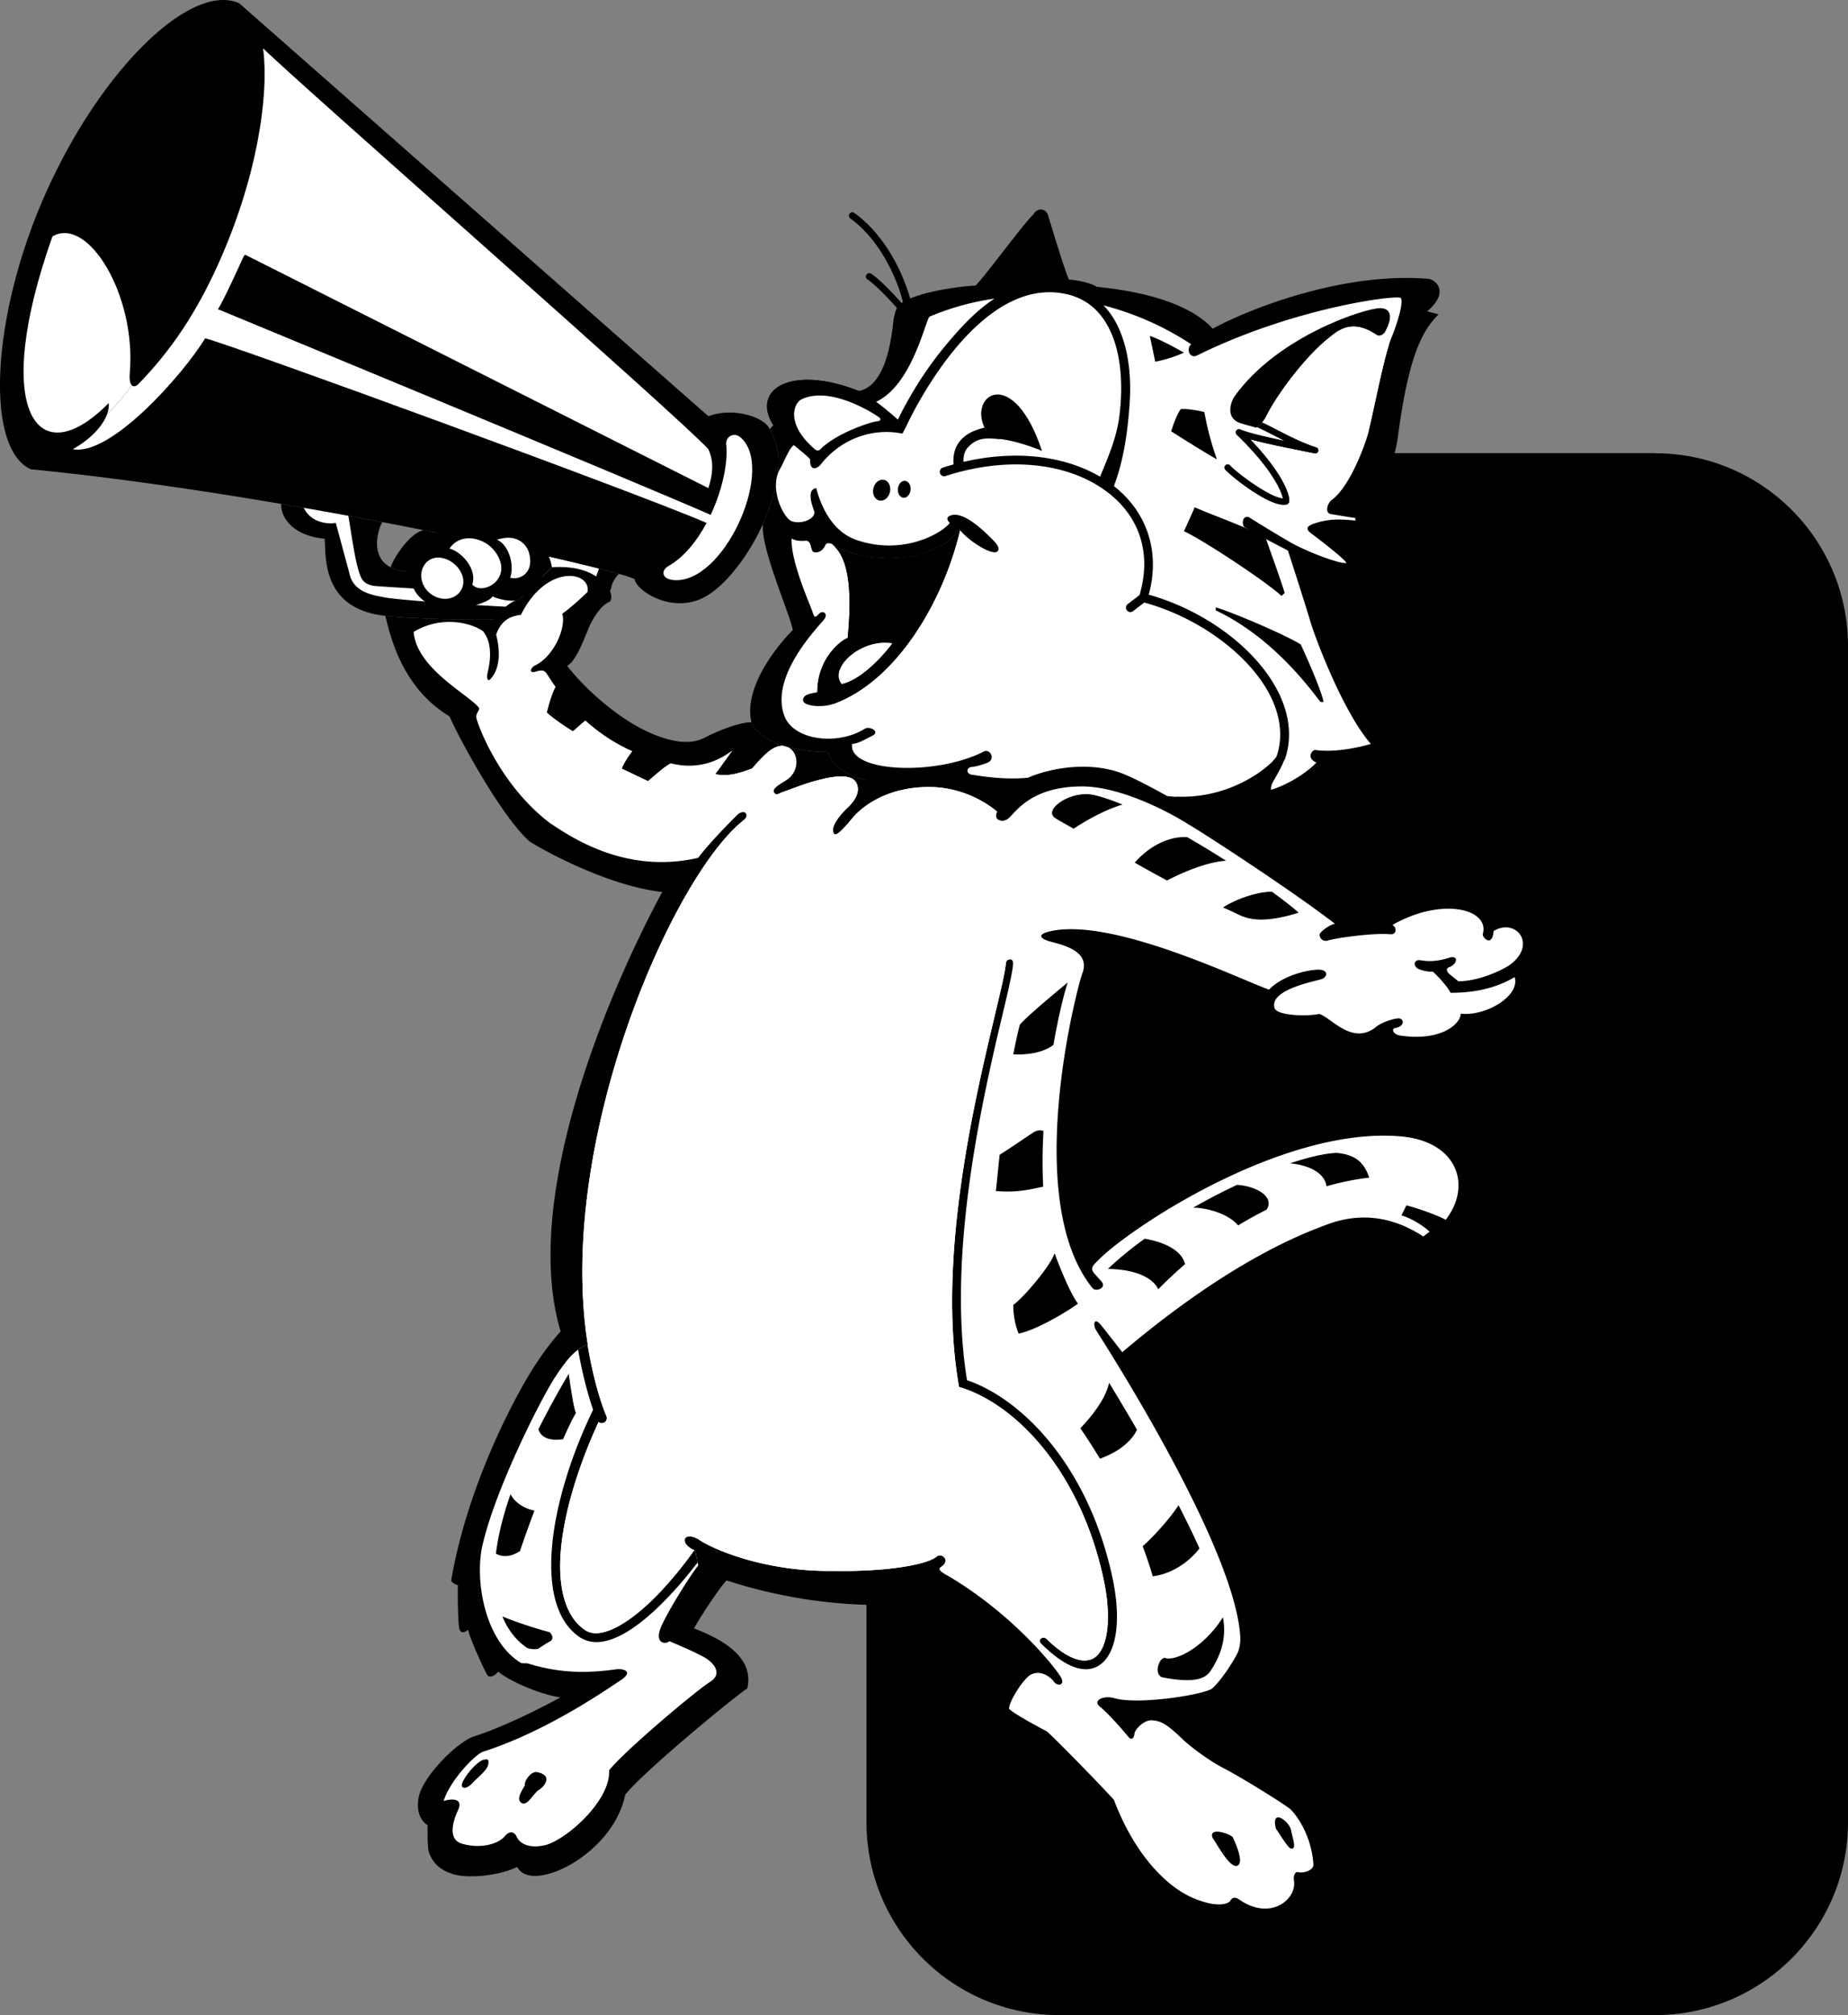 <svg xmlns="http://www.w3.org/2000/svg" width="308.502" height="336.278"><rect width="100%" height="100%" fill="#808080" stroke="none"/><path d="M276.33 75.646v-.024h-99.507c-17.766 0-32.172 14.406-32.172 32.176v196.309c0 17.77 14.406 32.171 32.172 32.171h99.507c8.567 0 16.348-3.355 22.114-8.816 6.191-5.863 10.058-14.156 10.058-23.355v-196.29c0-17.765-14.406-32.171-32.172-32.171M90.077 92.532c.836.188 1.64.371 2.421.551a328.09 328.09 0 0 1 7.493 1.797c1.328.336 2.457.64 3.37.898-.46.25-1.19 1.57-1.265 2.008-1.02 5.996-17.246 5.473-17.246 5.473-1.875.25-14.523.148-20.527-.492a11.23 11.23 0 0 1-.364-.043c-10.406-1.309-9.511-10.098-9.757-12.817-5.375-.5-7.375-3.625-7.262-5.812 5.8.984 11.473 2.012 16.867 3.035-.7 1.246-2.078 5.73 1.39 7.535.778.403 1.801.672 3.13.742l21.75.75v-3.625"/><path fill="#fff" d="M87.416 99.294c-7.562-.46-24.191-1.398-24.976-1.52-.996-.152-1.738-.539-2.137-1.359-1.101-2.258-1.797-8.894-2.351-11.36l-7.602-1.398c.777 3.625 4.477 3.88 5.703 3.602l2.266 8.379c.633 3.308 4.129 3.715 6.129 4.097 2.738.43 13.066 1.168 20.007 1.516.739-.61 1.52-1.094 2.098-1.094l.863-.863M99.99 94.88a328.09 328.09 0 0 0-7.492-1.797c-.78-.18-1.585-.363-2.421-.55v3.624l8.875 1.625 1.039-2.902"/><path d="M75.338 263.65c2.864-16.575 11.192-31.532 13.887-35.668 1.762-2.704 3.059-4.325 4.367-5.797-6.472-21.528 7.067-54.97 16.961-73.328-9-1-19.601-6.825-22.101-8.399-4.625-4-11.875-17.3-13.399-20.902-7.875-4.75-9.84-13.153-10.73-16.79 4.761.509 13.695.677 18.129.602.625-.96 2.851-3.21 4.101-3.21l5.586-5.5c3.563-.188 7.25.374 9.55 3.687.731 1.37.138 2.062.138 2.062-1.45.5-2.684 2.625-3.262 3.743-.578 1.12-2.27 6.308-3.895 6.933 1.657 2.324 8.578 9.688 16.02 12.04 2.004.636 4.672 1.19 7.047-.06s6.09-2.632 7.715-2.507c.668 1.77 3.836 4.765 12.668 4.933 1.164 3.168 6.332 6.895 19.332 4.727 3 2 7.804 2.426 10.136 2.426 2.364-3.485 12.996-6.559 20.364-3.317 2.566 1.094 6.82 3.344 11.515 6.067 5.797 3.761 20.82 11.734 25.828 15.601l1.45 1.117 1.843-.156 1.883-1.074c6.777-3.86 14.383-4.32 18.496-1.121.438.34.809.723 1.145 1.125 2.66-.457 5.336.523 6.91 2.762 1.504 2.136 1.848 5.414-.32 8.355.636 2.192.085 4.492-1.57 6.492-1.989 2.399-5.427 4.125-8.782 4.586-.223.274-.457.54-.723.793-1.59 1.516-5.308 3.906-12.355 2.922a5.957 5.957 0 0 1-2.809-1.168c-4.562 2.285-8.699-.644-10.59-1.988-.136-.094-.289-.203-.44-.309-3.032.29-9.216.313-10.497-3.96a5.857 5.857 0 0 1-.219-1.145c-.722-.293-1.543-.637-2.469-1.024-4.878-2.043-13.277-5.558-20.515-7.222-1.145 3.277-7.512 30.64-3.317 45.183 8.793-7.258 32.754-21.656 51.891-19.941 6.078.543 10.5 3.527 12.656 7.937 4.157 8.5-8.68 19.168-8.68 19.168l-3.117-2.25c-3.996-2.605-7.96-3.11-12.117-1.543l-.113.043c-3.688 1.387-14.676 5.528-31.16 19.18 7.82 13.02 18.765 33.063 19.687 44.664.176 2.203-.222 3.68-.586 4.715-.511 1.46-3.46 6.293-5.847 8.2l-.324.257-.368.195c-.82.438-2.187.867-3.843 1.239.035.035.07.066.109.101.691.668 3.535 2.883 5.672 3.977 2.77 1.418 9.55 5.574 11.703 7.168l.144.105.133.121c1.711 1.492 5.047 6.008 5.446 12.383l.008.133v.133c.008 1.695-.793 3.285-2.192 4.359a6.57 6.57 0 0 1-1.277.75c-.531 2.094-1.89 3.996-3.899 5.25-2.988 1.867-6.625 1.934-10.062.281-2.375.867-5.375.543-8.953-.996-6.086-2.617-11.723-9.324-15.203-18.023-2.47-2.668-7.91-8.235-9.93-10.149-5.996-3.168-6.762-4.113-7.219-4.68l-.972-1.218v-1.563c0-2.57 2.308-6.433 4.523-8.511-3.02-3.047-6.648-6.293-12.012-9.426-6.144.855-19.46 1.648-35.23-3.48l-.594.699c-.566.671-3.258 4.496-4.84 7.32 6.04 2.273 9.977 5.46 8.899 10.008-1.731 1.062-16.797 13.39-20.38 17.722-2 10.086-15.75 16.668-18.019 12.067-2.77 1.375-8 2.047-10.758 1.183-1.781-.554-3.215-1.507-3.984-3.605-.297-.805-.2-3.746-.238-4.559 0 0-2.075-1.023-1.5-4.5.574-3.476 6.039-8.898 8.816-10.129l.207-.09.215-.07c4.508-1.433 10.758-4.484 14.445-6.527-3.183-.434-8.351-2.602-10.402-4.3-.45.698-1.45 1.116-1.781.616-.336-.5-2.97-6.117-3.22-7.617-.448.45-1.198.7-1.448-.05s-.332-6.352-.25-7.352c0 0-1.223-.399-1.114-.906"/><path fill="#fff" d="M241.9 161.423c-.484.176-.55.633.184 1.227l1.368 1.109c3.496 0 7.675-1.984 8.851-2.926 4.274-3.426.649-7.676-2.96-5.457-.25 2.875-1.993.98-1.802.492 1.16-4.21-6.84-6.21-15.09-1.511.75.375.75 1.675-.374 1.55-3.25-.25-9.368.711-10.305 1.024-.938.32-1.52-.375-1.473-1.012.02-.281 1.403-1.512 2.551-1.762-7.125-5.5-21.758-15.027-24.375-16.539-4.586-2.898-12.086-6.379-17.836-6.379-8.437 0-11.062 4.239-12.18 5.243-.418.375-.91.523-1.324.484-.687-.066-1.152-.64-.683-1.508 0 0-4.438-4.121-11.375-4.121-7.5 0-11.5 3.707-12.625 5.02-1.125 1.312-2.813 3.425-3.246 2.753-.79-1.222 1.582-3.667 2.328-4.37 2.355-2.208 1.656-3.797 1.289-4.305-1.184-1.653-5.285-.504-6.985-.043-1.695.46-4.937 1.73-5.32 1.843-.379.114-1.004.672-1.32-.03-.285-.637.945-1.29 2.086-2.02 2.304-1.48 2.168-4.84-.032-5.64a2.122 2.122 0 0 0-.863-.118c-1.933.129-3.863 2.738-4.875 3.793-3.375 1.312-4.875 1.176-6.062.937.562-.687 2.898-4 2.898-4-4.582 3.582-8.934 2.512-9.848 2.348-.199-.035-.378-.09-.574-.129-1.304.734-2.59 1.973-3.758 2.938l-4.32-2.055c.207-.691 1.106-2.117 1.738-2.879a29.988 29.988 0 0 1-7.879-5.156c-1.062.84-1.644 1.476-2.09 1.765-.831-.5-3.285-2.105-4.296-3.101.215-.926.765-2.98 1.437-4.238-.765-1.079-1.285-1.926-1.558-2.325-.332-.418-.668-.586-1.75-.25-1.082.332-1-.418-.286-.949 3.286-1.469 5.41-6.469 4.692-8.703 1.469-1.016 3.719-3.14 4.219-3.64.625-3.5-6.875-4.75-11.11 3.816-1.14.183-3.14.433-4.14 3.308.355 1.375 1.125 5.125-.926 7.391-.504.559-.637-.14-.551-.762.086-.625 1.352-4.668-.73-7.21-2.043-1.458-7.067-2.618-11.567.132.524 6.2 9.399 10.574 10.926 12.692.074.507-.61.898-.445 1.703.156.804 3.613 10.859 12.238 17.484 3.047 1.957 12.305 8.695 24.781 5.82 1.774-2.375 5.192-5.836 6.442-7.086s2.273-.085 1.097.852c-11.984 9.516-31.285 53.844-25.976 87.402-1.766.832-2.942 1.653-5.442 5.489-2.5 3.832-10.054 18.843-12.144 28.132-1.348 6 .523 16.11 6.523 19.61l.996.023c5.07 1.578 9.57 1.746 14.867.988.891-.125 3.094.247.653 1.864-2.621 1.734-12.45 8.558-23.016 11.926-1.433.632-5.433 4.8-6.5 8.199 1.23-.399 3.399-.567 2.39 1.574-.437.93-2.046 4.695.618 5.527 2.668.832 5.89.332 7.238-1.257.836-.989 1.625-.614 1.906.039.278.648 1.313 2.187 4.645 1.52 3.336-.669 11.102-7.302 10.84-12.532 2.594-3.27 14.601-13.36 16.77-14.695 2.163-1.332.835-3.028-.481-3.914-1.316-.887-6.234-2.934-6.234-2.934-.625.605-2.73.426-1.23-2.738 1.5-3.168 5.054-8.73 6.054-9.899l-.516-2.488c-2.77-1.102-2.015-3.313.485-1.914 2.414 1.71 11.246 5.48 22.539 5.312 8.707.168 15.707-1 17.34-2.425.703-.618 2.367.593.734 1.726-.485.336-.457.606.902 1.399 11.067 6.468 18.2 15.543 19.028 17 .828 1.457-.63 1.632-1.208.695-.175-.281-1.87-2.04-3.773-1.094-1.137.563-3.648 4.367-3.648 5.7.668.831 6.347 3.8 6.347 3.8 1.832 1.668 8.801 8.797 11.153 11.399 3.687 9.738 9.25 14.675 13.132 16.343 4.704 2.028 6.243.707 6.305.52.063-.188.516-.902 1.438-.254 5.25 3.691 9.687.004 9.187-3.133-.101-.629.07-1.586.758-1.398.687.187 2.492-.215 2.488-1.278-.308-4.937-2.933-8.437-3.933-9.312-1.938-1.438-8.52-5.469-11.079-6.781-2.566-1.313-5.738-3.778-6.726-4.727-2.586-2.484-3.633-3.18-5.258-3.25-1.316-.055-2.816 1.535-2.879 2.223-.062.687-.433 1.285-1.097.445-.676-.848-3.387-3.965-4.735-4.996-1.16-1.035.715-1.879 2.512-1.356 3.719 1.086 14.055-.414 16.187-1.546 1.668-1.332 4.176-5.48 4.43-6.2.25-.714.453-1.523.344-2.886-1.242-15.614-23.586-50.012-24.067-50.817-.48-.8-.402-2.383.93-.715a482.747 482.747 0 0 1 3.461 4.418c18.102-15.332 30.156-19.789 34.129-21.289 7.64-2.879 13.371.188 16.117 1.977l1.055-.79c-.668-.663-2.531-2.066-4.7-2.73l.833-1.668c1.336.332 4.48 1.328 6.566 2.399 4.434-5.73 1.934-13.067-7.441-13.906-19.813-1.77-45.625 15.507-50.637 20.726-.656.68-1.32 1.113-.7 2.012l1.208 1.36c1.168 1.167-.852 1.898-1.395 1.222-11.933-14.813-2.496-50.488-1.71-52.508 1.609-4.137-4.34-4.96-5.786-5.469-1.45-.504-1.605-1.168.692-1.636 10.39-2.114 30.988 7.882 36.269 9.8 2.25-2.375 6.48-3.328 8.227-3.336 1.75-.011 1.574 1.235.52 1.586-1.075.352-8.747 1.75-7.829 4.813.387 1.289 5.434 1.437 7.484.984 2.125.75 5.575 5.328 9.493 2.149.804-.657 2.472-1.285 3.586-1.395 1.109-.113 1.246 1.324-.372 1.59-.796.133-.382 1.11.868 1.285 7.242 1.012 10.125-2.3 10-3.676 4.25.5 10-3 9.023-6.101-4.125 2.5-8.703 2.62-10.703 2.625-.375-.875-2.195-2.899-2.945-3.524 0 0-1.141.051-2.266-.394-1.121-.442-.984-1.73.262-1.508 1.91.34 3.53-.05 4.629-.406 1.75-.567 1.5 1.058.074 1.574"/><path d="m240.15 52.458-1.898-.5c3.868-3.3 1.352-5.336.153-5.433-14.785-1.2-30.785 5.464-35.953 8.332-5.168-5.668-16.832-6.7-19.399-7-.836-.668-3.77-1.2-4.601-1.2-.668-1.332-3.524-10.847-3.524-10.847-.488-1.114-1.808-1.153-2.476.047-1.5 1.332-8.434 10.8-9.602 11.8-2.414.118-7.637.79-10.902 2.153-.66-2.332-3.196-9.82-9.328-14.282a.573.573 0 0 0-.797.125.572.572 0 0 0 .125.797c5.52 4.016 8.125 11.125 8.78 13.965-.022.016-.054.028-.077.043-.051.031-.09.063-.137.098l-.117-.125c-1.172-1.285-3.352-3.672-4.961-4.746a.572.572 0 0 0-.793.156.571.571 0 0 0 .16.79c1.496 1 3.613 3.32 4.754 4.566l.18.199c-.23.43-.348.933-.496 1.55-.27 1.133-.672 11.333-5.883 12.301-11.29-4.468-18.074-.258-14.238 5.742-.114.055-.332.278-.614.641 1.07 1.89 3.13 6.067-1.156 15.828-.398 4.031 4.668 15.367 5 17.7-1.73 1.667-8.398 9.171-6.898 15.398.668 1.77 3.836 4.766 12.668 4.933 1.164 3.168 6.332 6.895 19.332 4.727 3 2 7.804 2.426 10.136 2.426.703-1.035 2.137-2.035 3.996-2.844 4.399-1.91 11.192-2.75 16.368-.473 1.691.723 4.109 1.973 6.91 3.524 1.449.8 3 1.687 4.605 2.617l4.805 2.504c9.664-.082 17.781-5.75 19.242-7.418l.328-.379c2.543-.234 4.875-.785 6.364-1.203l7.609-2.137-5.192-5.96c-3.699-4.247-8.05-15.157-9.078-18.587-.277-.914-.68-2.21-1.132-3.652 3.37.691 8.207-.809 8.207-.809s-.36-4.664-2-7.336c1.214.106 2.5-.164 2.5-.164l-.336-5.836-2.164-.5c3.164-3.664 4.332-8.332 4.703-10.796 1.797-13.868 4.129-18.036 6.828-20.735"/><path d="M103.362 95.778c-2.711-.77-7.324-1.906-13.285-3.246a778.174 778.174 0 0 0-17.125-3.62c-.739-.15-1.485-.294-2.235-.446-2.242-.441-4.55-.887-6.91-1.336a886.582 886.582 0 0 0-16.867-3.035c-13.902-2.363-28.531-4.488-41.797-5.781-7.82-3.563-6.594-26.16 2.805-46.77C17.346 10.934 32.135-3.006 39.952.556l78.3 68.902c4.2-1.55 9.098.149 10.098 1.899s3.5 5.851-1 16.101c-2.047 4.664-6.508 11.164-10.898 12.707-5.254 1.844-10.364-1.875-10.5-3.508-.313-.183-1.2-.48-2.59-.879"/><path fill="#fff" d="M21.979 64.275c.258.28.625.226.976-.04 5.747-5.828 9.864-12.246 13.301-19.78 6.649-14.583 8.7-28.497 7.664-36.395 5.946 5.87 69.582 61.648 74.332 66.898.7 1.5 1 3.5 0 6.5L40.897 42.493l-.29.434s-3.222 7.176-4.222 8.676c0 0 71.344 29.484 82.25 34.32 1.88-3.996 2.86-8.39 2.63-11.453-.313-1.688 1.284-2.344 2.25-1.563 5.948 4.801-2.06 23.496-10.313 23.91-2.758.141-3-1.566-1.625-2.347 2.574-1.461 4.746-4.149 6.382-7.2-10.949-4.765-78.925-29.617-83.707-30.812-3.8 6.2-15.851 19.75-22.101 18.5 2.594-1.414 4.972-3.668 5.75-5.902.926-.774 3.351-3.543 4.078-4.781"/><path fill="#fff" d="M21.979 64.275c-.258-.286-.406-.907-.313-1.989C22.784 49.157 14.62 35.99 8.752 39.458c-10.3 29.031-2.632 40.031 9.399 27.8.054.587-.04 1.192-.25 1.798.926-.774 3.351-3.543 4.078-4.781"/><path d="M68.327 95.407c-1.329-.07-2.352-.34-3.13-.742.38-1.258 3.032-5.637 5.52-6.2.75.153 1.496.298 2.235.446 1.5-1.379 5.625-1.879 7.875-.754 5.25-2 10.464 1.5 11.312 6.5l-5.586 5.5c-1.101.25-2.976 0-4.351-.625-.375 1.375-13.125 5.375-13.875-4.125"/><path fill="#fff" d="M76.58 99.001c1.254-1.332.922-3.32-.554-4.715-1.48-1.39-3.621-1.73-4.875-.398-1.254 1.328-1.07 3.539.406 4.93 1.48 1.394 3.77 1.515 5.023.183m-1.546-7.453c1.668.36 4.691 3.133 3.816 6.008 1.727 1.976 7.117-1.067 3.762-5.551-1.66-2.223-5.621-3.316-7.578-.457m7.918-1.473c1.875.707 3 4.082 2.218 6.332 1.782.5 4.157-1 3.082-4.351-.265-.828-1.675-3.188-5.3-1.98"/><path d="M130.39 124.427c-1.934.129-3.864 2.738-4.876 3.793-3.375 1.312-4.875 1.176-6.062.937.562-.687 2.898-4 2.898-4 .852-.75 5.102-2.25 8.04-.73m120.476 32.101c-.012.063-.02.122-.035.184.015-.062.023-.121.035-.184"/><path d="M250.866 156.528c-.012.063-.02.122-.035.184.015-.062.023-.121.035-.184"/><path fill="#fff" d="M251.409 156.872c.004-.015.004-.027.008-.039h.004l-.012.04"/><path d="M185.686 263.165c-3.98-18.406-14.965-29.672-24.254-32.84-3.398-20.87 2.543-46.78 5.86-60.742.996-4.183 1.714-7.203 1.824-8.672.03-.414-.059-.773-.473-.808-.414-.032-.703.28-.73.691-.106 1.352-.813 4.328-1.79 8.441-3.367 14.16-9.703 40.52-6.105 61.77l.078.45.438.14c8.968 2.82 19.77 13.777 23.683 31.887 1.426 6.59.738 11.921-1.707 13.273-1.793.988-4.594-.105-7.765-3.215-.297-.289-.696-.355-.989-.058-.289.293-.14.625.157.914 4.722 4.629 7.609 4.617 9.32 3.671 3.125-1.722 4.066-7.433 2.453-14.902m-69.781-4.476c-1.02 1.468-3.657 5.004-6.805 8.117-2.781 2.746-5.988 5.129-8.652 5.648-1.145.227-2.09.063-2.883-.492-3.02-2.113-4.274-6.512-4.024-11.93.313-6.789 2.899-15.187 6.383-22.722a.846.846 0 0 0 .856.133.853.853 0 0 0 .457-1.114c-1.496-3.562-2.645-8.703-3.153-11.988-.562.266-1.066.535-1.57.902.508 3.032 1.434 6.95 2.5 10.02-7.168 14.777-10.226 32.363-2.351 37.875 1.175.82 2.585 1.082 4.183.77 5.887-1.153 12.867-9.563 15.617-13.16l-.41-1.99c-.055-.022-.098-.046-.148-.07"/><path fill="#fff" d="M173.756 273.482c.293-.297.692-.23.989.058 3.171 3.11 5.972 4.203 7.765 3.215 2.446-1.352 3.133-6.684 1.707-13.273-3.914-18.11-14.715-29.067-23.683-31.887l-.438-.14-.078-.45c-3.598-21.25 2.738-47.61 6.105-61.77.977-4.113 1.684-7.09 1.79-8.44.027-.411.316-.724.73-.692 2.64-14.778-.523-21.614-1.508-23.137-.687-.066-1.152-.64-.683-1.508 0 0-4.438-4.12-11.375-4.12-7.5 0-11.5 3.706-12.625 5.019-1.125 1.312-2.813 3.425-3.246 2.753-.79-1.222 1.582-3.667 2.328-4.37 2.355-2.208 1.656-3.797 1.289-4.305-1.184-1.653-5.285-.504-6.985-.043-1.695.46-4.937 1.73-5.32 1.843-.379.114-1.004.672-1.32-.03-1.371 1.077-4.157 3.859-5.106 4.718-11.984 9.516-31.285 53.844-25.976 87.402l-.032.016c.508 3.285 1.657 8.426 3.153 11.988a.853.853 0 0 1-.457 1.114.846.846 0 0 1-.856-.133c-3.484 7.535-6.07 15.933-6.383 22.722-.25 5.418 1.004 9.817 4.024 11.93.793.555 1.738.719 2.883.492 2.664-.52 5.87-2.902 8.652-5.648 3.149-3.113 5.785-6.649 6.805-8.117l.148.07c-2.77-1.102-2.015-3.313.485-1.914 2.414 1.71 11.246 5.48 22.539 5.312 8.707.168 15.707-1 17.34-2.425.703-.618 2.367.593.734 1.726-.485.336-.457.606.902 1.399 1.067-.532 6.844 2.777 15.703 10.625"/><path d="M129.12 70.99c-3.836-6 2.949-10.212 14.238-5.743 2.344 1.078 5.531 3.887 6.367 4.637.832.75 1.438 1.516 1.438 1.516l-.512.957c-5.7-1.118-10.77 1.457-13.613 5.128-.586.754-1.918 1.254-1.786-.828-1.148-1.277-4.964-3.918-6.132-5.668"/><path fill="#fff" d="M135.975 74.923c-4.855-4.184-3.465-7.64-2.191-8.266 4.75-2.332 11.988 2.278 12.832 2.899.504.27.496.71-.18.742-.672.035-6.566 1.777-9.492 4.687-.485.48-.969-.062-.969-.062m13.91-4.887c1.801-3.699 4.418-8.07 7.645-11.992 2.633-3.207 5.363-6.18 8.492-8.207a43.18 43.18 0 0 0-10.871 3.02c-.805 1.148-2.98 11.414-8.887 14.195a48.183 48.183 0 0 1 3.461 2.832c.055.05.105.101.16.152"/><path fill="#fff" d="M211.819 115.65c-3.578-6.637-11.903-12.668-20.797-15.098l-1.871 1.437a.738.738 0 0 1-1.031-.132.738.738 0 0 1 .132-1.032l1.973-1.52c2.113-7.042-.035-13.448-5.922-17.593-6.597-4.648-16.492-5.5-26.457-2.273a.734.734 0 1 1-.453-1.399 44.551 44.551 0 0 1 1.793-.535c-.074-.945-.063-2.562 1.125-3.969 1.21-1.441 3.344-2.273 6.332-2.476a.849.849 0 0 1 .906.789c.031.469-.25 1.383-.719 1.414-1.757-.07-3.503-.48-5.218 1.367-.719.77-.793 1.723-.758 2.45 8.488-1.981 16.7-1.102 22.789 2.468 1.426-3.43 2.762-6.55 3.21-10.012.735-5.718.185-11.043-1.722-14.765-1.55-3.028-3.883-4.926-6.933-5.649-15.125-3.578-26.543 21.215-27.035 22.278l-.512.957c-5.7-1.118-10.77 1.457-13.613 5.128-.586.754-1.918 1.254-1.786-.828-.52-.578-1.586-1.433-2.707-2.363-.73.328-1.62 2.734-2.316 3.938-1.902 3.3.598 8.3 1.96 8.753 1.7.61 4.18-.503 3.704-1.77-.523-1.382-1.129-3.495.36-3.757.324 1.137 1.8 6.945 6.675 8.633 7.856 2.734 14.442-1.184 15.625-2.832 0 0-.805-.7-.12-1.11 2.269-1.324 6.472 3.094 7.472 4.114 1.004 1.023.883 1.578.531 1.805-.902.59-4.566-1.66-6.184-3.61-5.55 6.531-17.132 5.2-21.242 2.41-.46-.312-1.066-.304-1.234.11-.164.418-.742 1.347-1.836 1.183-.742-.113-.32-1.922-1.406-1.922-.332 0-1.5.168-2.383-.382-.2 3.8 3.148 11.18 3.52 12.332.28.867.398.949 1.023.273.625-.676 1.605-.14.922.852-.68.988-9.153 9.293-6.7 16.086 1.536 4.257 9.036 5.007 13.422 2.226.825-.523 2.684.465 1.254 1.176-1.43.71-2.215 1.23-3.34 1.355-.675 4.75 13.95 5.375 21.985 1.262 1.015-.562 2.105 1.34.484 1.918-1.621.574-1.879.55-2.629.676-.75.125-.89 1.133.23 1.285 1.118.152 5.02.895 9.262.5 4.399-1.91 11.192-2.75 16.368-.473 1.691.723 4.109 1.973 6.91 3.524.426.043.89.09 1.375.133l.152-.036c9.625.399 16.188-5.539 16.742-6.773 1.098-3.254.64-6.895-1.312-10.524"/><path d="M166.452 73.22c2.375.125 6.125 1.414 7.5 2.039-4.75-14.352-12.25-9.477-9.602-3.902l2.102 1.863m-6.2 15.238c-5.55 6.531-17.132 5.2-21.242 2.41 1.692 1.54 3.57 4.684 2.504 15.602-1.348.418-5.062 3.77-5.062 9.02-.7.269-2.235.183-2.399 1.269-.168 1.082 3.14 1.41 5.098.7 10.469-3.802 18.3-17.052 21.101-29"/><path d="M139.15 117.458c10.47-3.8 18.302-17.05 21.102-29a11.863 11.863 0 0 1-3.207 2.633c-4.418 2.52-10.27 2.465-14.41 1.332-1.469-.402-2.726-.945-3.625-1.555 1.692 1.54 3.57 4.684 2.504 15.602"/><path d="M143.608 105.786c-.668.168-1.371.39-2.094.684-1.625.687-5.125 3.812-5.062 9.02 1.367-.258 3.187-.895 4.062-1.333 3.75-.832 7.77-5.8 8.438-6.8a94.918 94.918 0 0 0 1.187-1.7c-1.074-.203-3.492-.617-6.531.13"/><path d="M157.045 91.09c-1.593 4.985-4.351 10.97-6.906 14.567-1.074-.203-3.492-.617-6.531.13.41-4.938.594-9.962-.973-13.364 4.14 1.133 9.992 1.187 14.41-1.332"/><path fill="#fff" d="M148.952 107.357c-.668 1-4.688 5.968-8.438 6.8-2.25-2.687 3.313-7.687 8.438-6.8"/><path d="M146.772 83.52c.762.184 1.562-.44 1.785-1.39.227-.953-.207-1.867-.969-2.047-.758-.18-1.558.442-1.78 1.395-.228.949.206 1.863.964 2.043m4.039-.457c.582.058 1.117-.524 1.195-1.301.078-.778-.328-1.453-.914-1.512-.582-.058-1.117.524-1.195 1.3-.078.778.328 1.454.914 1.513m61.508 65.742c-2.778.043-6.196 1.37-8.149 2.633.778.34 1.477.648 2.024.918 1.613.793 3.883 2.05 10.601-.043-.953-.868-2.515-2.09-4.476-3.508m-14.133-9.102c-3.207-.168-6.453 1.614-8.758 4.258 1.774.996 3.59 2.008 5.38 2.977 2.812-1.454 6.82-3.118 9.87-3.297a164.352 164.352 0 0 0-6.492-3.938m-10.789-5.437c-1.715-.703-3.309-1.25-4.703-1.578-3.867-.907-8.434 2.347-6.684 3.722.363.285 1.543.953 3.23 1.883 2.215-1.492 5.434-3.234 8.157-4.027M95.62 121.99c.445-.29 1.027-.926 2.09-1.766a34.305 34.305 0 0 1-4.95-5.574c-.672 1.257-1.222 3.312-1.437 4.238 1.011.996 3.465 2.601 4.297 3.101m12.55 8.325c1.168-.965 2.453-2.204 3.758-2.938a29.94 29.94 0 0 1-6.34-1.996c-.632.762-1.53 2.188-1.738 2.879l4.32 2.055M93.998 240.18c.848-1.921 1.594-3.476 2.137-4.35-.433-1.048-1.058-5.598-1.183-6.571a145.337 145.337 0 0 0-5.07 9.262c.3 1.035 1.382 2.05 4.116 1.66m-8.773 9.176c-1.195 3.418-2.059 6.777-2.437 9.921 1.507.801 2.93.27 4.011-.43a219.72 219.72 0 0 1 2.418-6.753c-1.254-.246-3.097-1.043-3.992-2.738m6.535 23.027c-2.187-.55-6.078-1.852-7.894-2.633.914 2.223 2.312 4.063 4.203 5.297 1.082.309 1.758.11 1.758.11s1.421-.95 1.921-1.2.758-.777.012-1.574m-10.32 22.324c.402-1.496-.43-1.035-.684-1.043-1.39.348-4.105 3.867-3.605 4.492.5.625 1.594-.398 1.949-.843.215-.266 1.969-1.68 2.34-2.606m8.262 1.035c-1-.25-2.204 1.434-2.079 2.184-.484.894-1.484 2.289-.609 2.914s1.7-.973 2.734-2.008c1.079-.55 2.704-2.508-.046-3.09m112.75 11.016c.675.883 2.851 5.098 4.101 4.598s-.453-4.098-.73-4.7c-.274-.597-4.246-1.925-3.371.102m10.562-1.539c.43.508 1.902 3.082 2.438 3.238 1.125.324.316-1.7.066-3.074-.25-1.375-3.438-3.852-2.504-.164m-36.961-96.063c.426 1.16 2.399 6.399 3.899 8.399-1.637 1.21-6.735 4.336-9.899 5 0 0-.902-1.965-.902-4.797 1.633-1.102 6.168-6.434 6.902-8.602m24.184 49.246c-1.02-2.285-2.219-4.738-3.492-7.21-1.309 2.039-4.032 5.125-5.989 6.847a73.063 73.063 0 0 1 1.688 5.02c3.683-.492 6.41-2.848 7.793-4.657m-5.785 18.254c-1.141.106-1.809 2.989-.329 3.274 6.329 1.226 7.454-.305 8.06-1.235 2.284-3.503 2.405-6.433 1.972-8.796-3.477 5.43-8.266 7.394-9.703 6.757m-4.641-38.058a401.1 401.1 0 0 0-4.66-7.84c-.633 2.93-3.2 5.898-4.801 7.598a98.93 98.93 0 0 1 3.273 5.074c3.778-1.387 5.434-3.309 6.188-4.832m-13.953-64.223c.855-4.914 1.812-8.726 2.394-10.418-1.449 1.176-6.91 5.715-8 7.043-.394 1.488-.754 3.172-1.09 4.953 3.649.14 5.653-.785 6.696-1.578m-1.664 14.375c-.383-.183-.988-.183-1.563.164-.71.426-3.754 2.543-5.754 3.797-.308 2.934-.515 5.172-.625 6.047 4 .375 6.586-.531 7.899-.703-.16-3.07-.125-6.215.043-9.305m47.242 9.219c3.555-1.008 6.121-1.332 7.14-1.438-1.124-3.5-3.496-3.886-5.374-4.14-1.938.066-4.664.687-7.832 1.746 4.34.453 5.91 2.308 6.066 3.832m-14.934-.235a104.198 104.198 0 0 0-7.324 3.805c2.516.012 5.992 1.113 7.512 2.961a63.058 63.058 0 0 1 4.754-2.629c1.48-2.328-2.14-4.008-4.942-4.137m-15.41 8.985c-2.238 1.617-4.32 3.308-6.14 5.039 5.75.098 7.875 2.148 8.398 3.398a74.295 74.295 0 0 1 4.473-4.187c-.325-1.574-2.13-3.442-6.73-4.25"/><path fill="#fff" d="M222.35 83.388c2.934-2.23 5.32-8.606 6.031-11.086 1-4.05 2.332-11.149 3.485-14.758.132-.41.261-.777.386-1.086 1.23-3.043 2.07-6.164 1.575-6.73-.5-.57-17.75 1.554-34.008 9.601-1.242.578-1.844-1.12-.969-1.87-4.27-2.845-9.262-5.106-14.633-6.5a13.325 13.325 0 0 1 2.223 3.144c1.773 3.468 2.48 8.078 2.144 13.117-.285 4.3-.898 9.37-2.632 13.898 5.605 4.39 7.746 11.051 5.816 18.117 9.25 2.625 17.578 8.73 21.344 15.715 2.152 3.996 2.644 8.043 1.41 11.692a.686.686 0 0 1-.168.27c-.668 1.683-1.828 3.456-1.996 3.882-.133.328-.211.688-.176 1.02 3.77-1.184 6.754-3.63 7.57-4.555-1.832-.836-.597-2.16-.199-2.102 3.399.5 7.574-.515 9.297-1-4.5-5.168-9.094-17.101-10.094-20.433-.804-2.676-2.64-8.434-3.754-11.844-1.859-.984-5.93-3.059-7.25-3.895-.324-.207-.347-1.074-.14-1.402a.7.7 0 0 1 .965-.215 258.08 258.08 0 0 0 5.765 3.512v-.008c.047.031.106.063.156.098.618.36 1.157.672 1.536.875 3.18 1.648 7.773 3.281 8.718 3.113.032-.469-5.054-4.348-5.734-4.848-.684-.5-1.36-1.117.215-1.68 2.719-.972 4.847-.75 7.05-.562l-.03-.41-4.012-.652c-1.168-.168-.66-1.828.11-2.418"/><path d="M230.452 51.42c-2.625 0-17.25 4.737-24.371 14.741-.508.711-1.63 3.496.851 4.41.426.157 2.762.797 2.762.797.258-.117.594-.398.91-.754.316-.355.621-.785.816-1.187 1.657-3.395 6.407-9.895 10.57-13.152 1.465-1.145 3.712-3.118 7.75-.422.497.328 1.305.125 1.68-.875 0 0 1.907-3.426-.968-3.559"/><path d="M219.745 74.634c-2.372-.766-4.77-2.004-6.7-3a63.946 63.946 0 0 0-2.324-1.16c-.297.351-.613.648-.879.812.762.328 1.676.797 2.7 1.324.57.293 1.187.61 1.824.926-2.938-.613-5.934-1.3-7.325-1.886a.551.551 0 0 0-.598.902c5.923 5.703 7.47 9.453 7.704 10.61-2.11-.13-7.606-4.188-8.785-5.497a.55.55 0 1 0-.82.735c.984 1.093 7.73 6.542 10.316 5.785a.56.56 0 0 0 .367-.352c.312-.945-.965-4.781-6.41-10.457 2.441.668 5.879 1.356 8.586 1.902l2.066.418a.55.55 0 0 0 .277-1.062"/><path fill="#fff" d="M214.858 84.185a.56.56 0 0 0 .367-.352c.313-.945-.965-4.781-6.41-10.457 2.441.668 5.879 1.356 8.586 1.902l2.066.418a.55.55 0 0 0 .278-1.062c-2.372-.766-4.77-2.004-6.7-3a63.946 63.946 0 0 0-2.324-1.16l-.117.14c.316-.355.621-.785.816-1.187 1.657-3.395 6.407-9.895 10.57-13.152 1.465-1.145 3.712-3.118 7.75-.422l2.126 1.691c-1.153 3.61-2.485 10.707-3.485 14.758-.71 2.48-3.097 8.855-6.031 11.086-1.523.77-6.086 1.199-7.492.797"/><path d="m191.952 56.056.898 4.3s2.133-.331 4.8-1.5c0 0-3.866-2.23-5.698-2.8m5.198 12.203c-.5.5-1.3 2.55-1.632 3.719 2.598 1.664 6.402 4.011 7.633 4.68a49.811 49.811 0 0 1-2.098-7.9s-2.367-.57-3.902-.5m16.801 31.2.507-.508c-.671-2.273-2.609-7.52-3.109-9.02-1.898-1.534-9.398-4.105-11.898-5.273l-1.801 4c2.969 1.332 13.3 8.102 16.3 10.801m-10.999 1.899c2.953.867 11.867 4.699 14.199 6.199 1.12 2.402 3.469 7.77 3.8 9.601h-.5c-1.863-2.382-8-10.8-17.5-15.3v-.5"/></svg>

